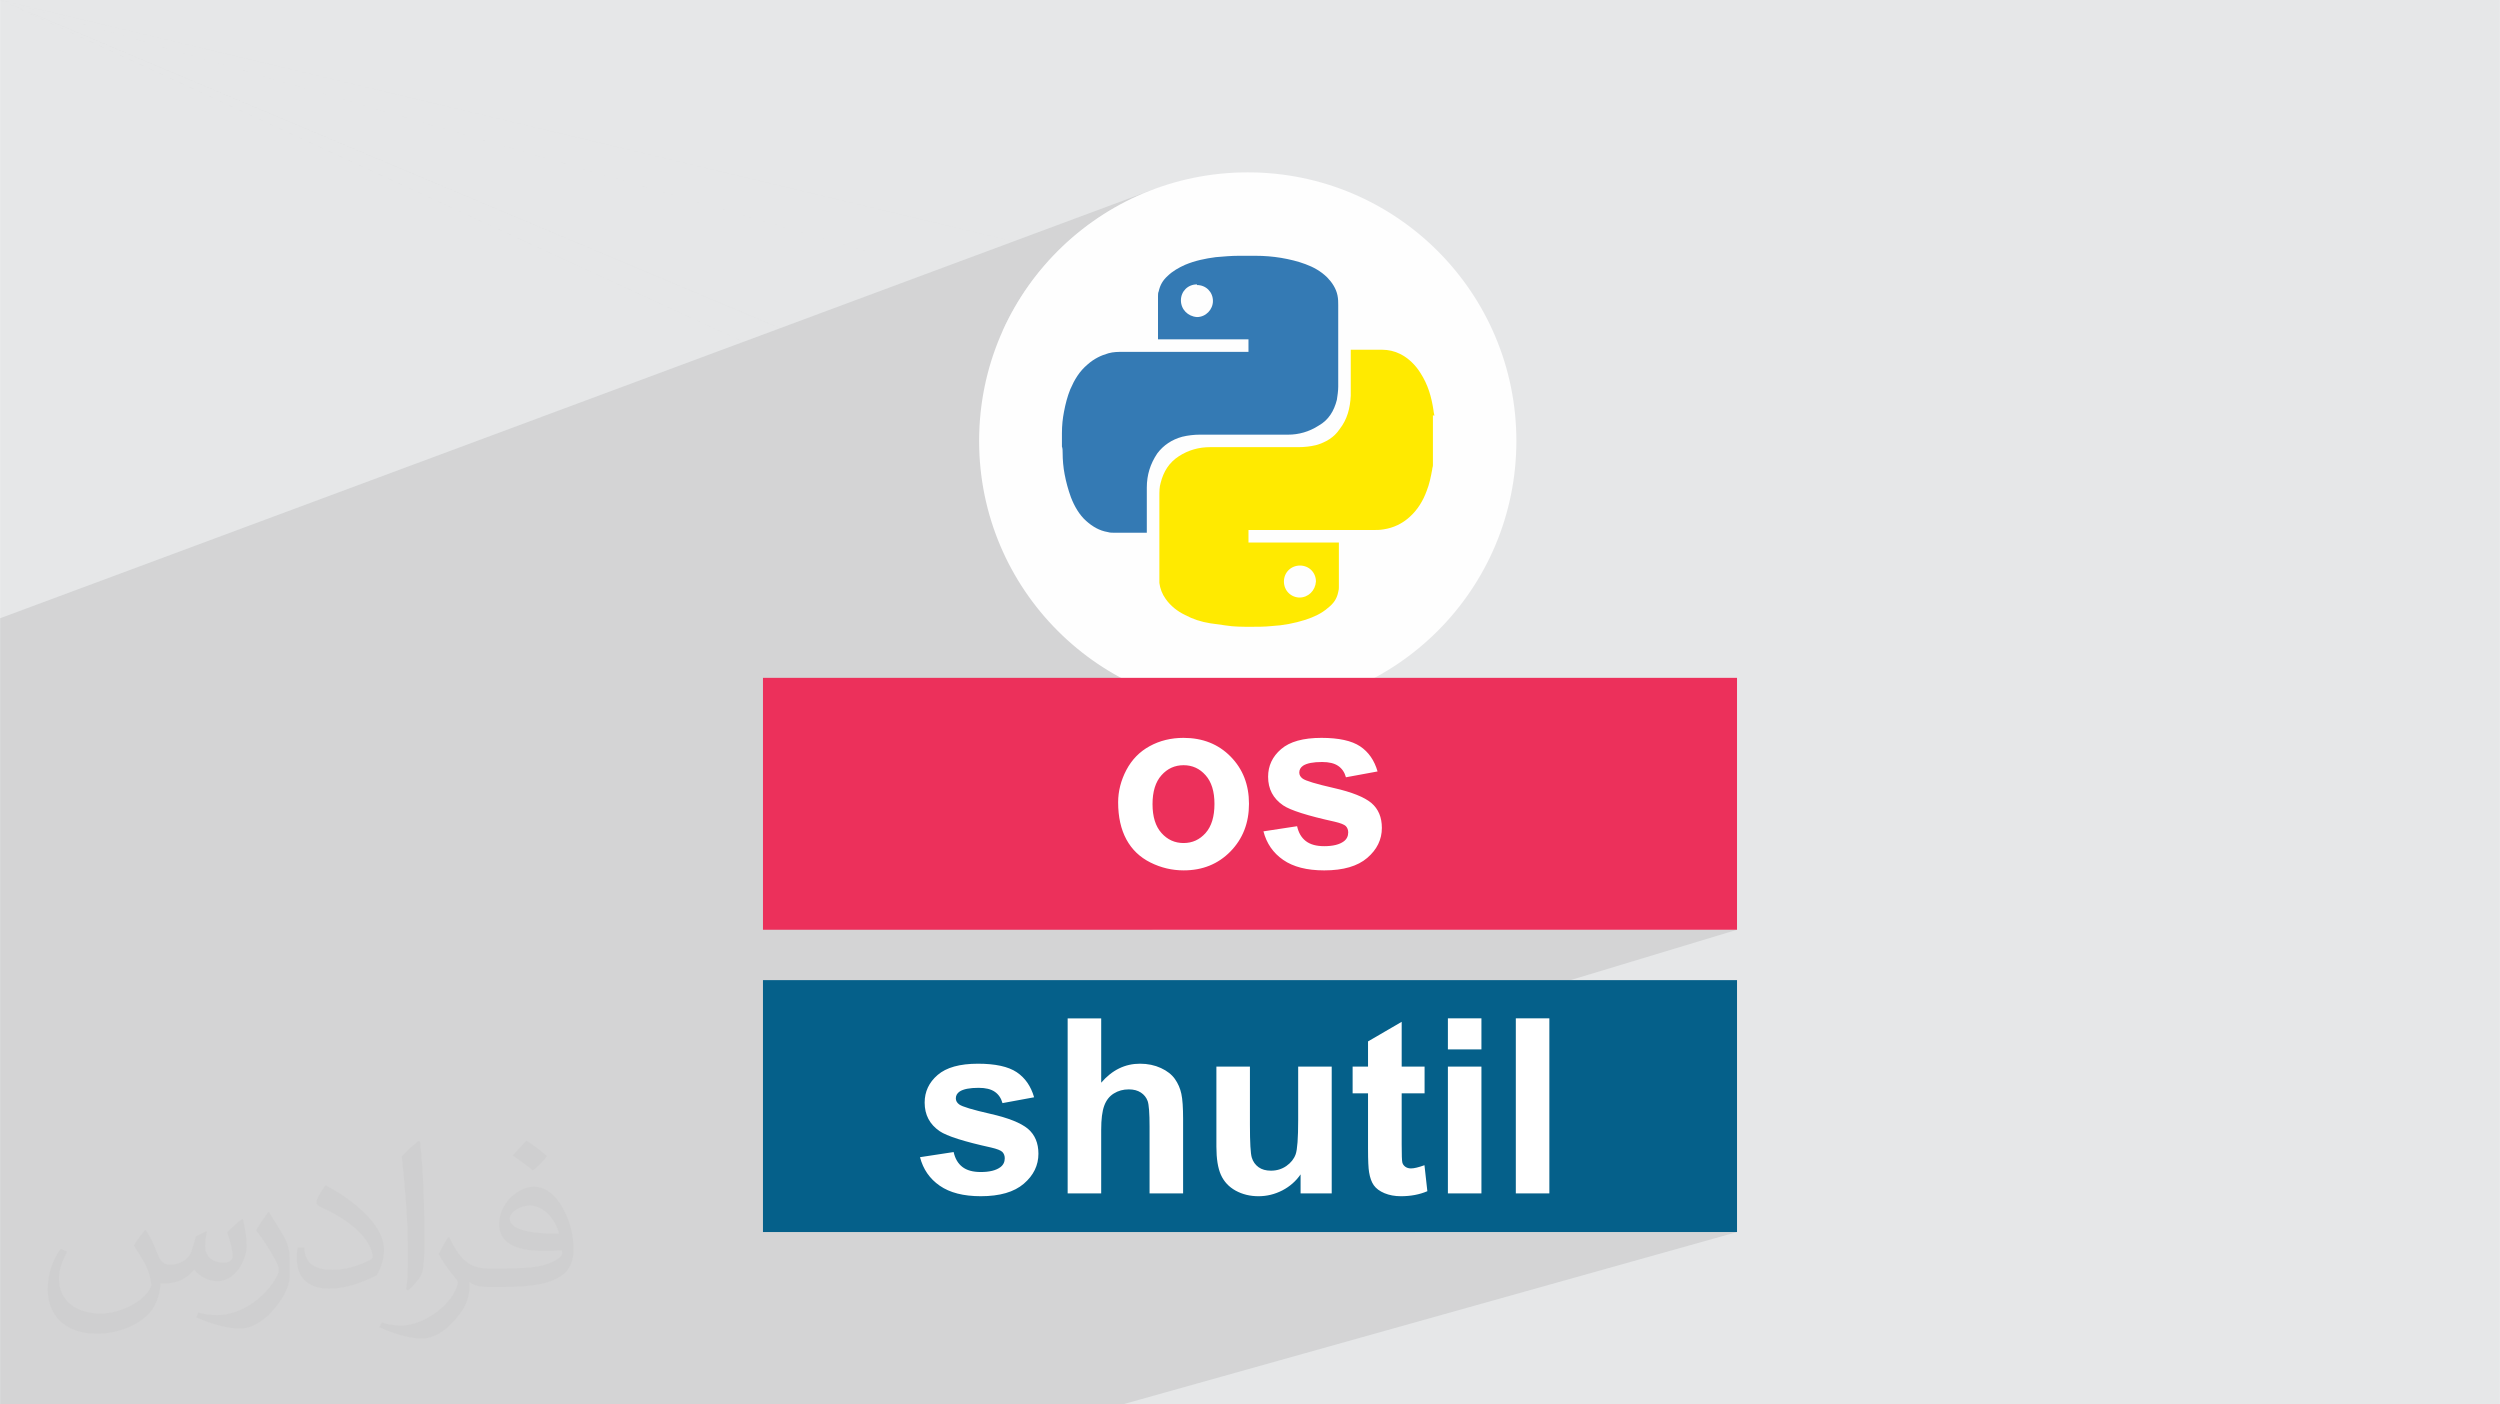 <?xml version="1.0" encoding="UTF-8"?>
<!DOCTYPE svg PUBLIC "-//W3C//DTD SVG 1.1//EN" "http://www.w3.org/Graphics/SVG/1.1/DTD/svg11.dtd">
<!-- Creator: CorelDRAW -->
<svg xmlns="http://www.w3.org/2000/svg" xml:space="preserve" width="3.708in" height="2.083in" version="1.1" style="shape-rendering:geometricPrecision; text-rendering:geometricPrecision; image-rendering:optimizeQuality; fill-rule:evenodd; clip-rule:evenodd"
viewBox="0 0 3702.73 2080.18"
 xmlns:xlink="http://www.w3.org/1999/xlink"
 xmlns:xodm="http://www.corel.com/coreldraw/odm/2003">
 <defs>
  <style type="text/css">
   <![CDATA[
    .fil8 {fill:#05608A}
    .fil6 {fill:#EC305B}
    .fil3 {fill:#FEFEFE}
    .fil7 {fill:white;fill-rule:nonzero}
    .fil4 {fill:#347AB4;fill-rule:nonzero}
    .fil5 {fill:#FFEA00;fill-rule:nonzero}
    .fil2 {fill:#373435;fill-opacity:0.031}
    .fil1 {fill:#373535;fill-opacity:0.102}
    .fil0 {fill:#E6E7E8}
   ]]>
  </style>
 </defs>
 <g id="Layer_x0020_1">
  <polygon class="fil0" points="-0,0 3702.73,0 3702.73,2080.18 -0,2080.18 "/>
  <path class="fil1" d="M-0 1731.29l0 -6.67 0 -8 0 -5.31 0 -5.97 0 -25.15 0 -9.58 0 -5.39 0 -4.1 0 -94.57 0 -5.7 0 -16.71 0 -6.2 0 -2.65 0 -0.9 0 -0.32 0 -28.39 0 -15.32 0 -8.03 0 -1.88 0 -1.91 0 -2.17 0 -26.5 0 -12.63 0 -13.39 0 -3.43 0 -1.73 0 -24.73 0 -17.12 0 -1.85 0 -21.1 0 -1.67 0 -0.02 0 -5.18 0 -8.85 0 -0.14 0 -5.43 0 -16.82 0 -0.3 0 -2.31 0 -22.03 0 -0.82 0 -2.99 0 -1.03 0 -11.75 0 -4.24 0 -6.62 0 -7.74 0 -14.08 0 -14.14 0 -0.64 0 -6.74 0 -0.01 0 -0.01 0 -0.87 0 -38.17 0 -0.34 0 -9.29 0 -9.84 0 -13.33 0 -27.8 0 -1.35 0 -3.94 0 -0.22 0 -4.29 0 -1.27 0 -18.31 0 -12.02 0 -8.23 0 -4.58 0 -0.87 0 -1.45 0 -8.41 0 -0.67 0 -7.15 0 -0.39 0 -9.4 0 -4.91 0 -117.44 1100.92 -409.4 -1100.92 -506.39 1501.24 357.52 1.33 -0.5 -1502.57 -357.03 1154.9 486.31 0.88 -0.33 -1155.78 -485.98 1502.57 357.03 208.65 -77.59 -18.07 7.12 -17.63 7.97 -17.16 8.79 -16.66 9.58 -16.14 10.35 -15.6 11.09 -15.03 11.81 -14.44 12.5 -13.82 13.17 -0.33 0.35 147.42 35.03 -1.53 0.56 -146.55 -34.9 -12.18 12.78 -12.5 14.43 -11.81 15.03 -11.09 15.6 -4.93 7.69 64.24 18.61 134.82 -49.24 -146.55 -34.9 0.66 -0.69 147.42 35.03 46.91 -17.14 2.78 -0.99 2.79 -0.92 2.81 -0.87 2.83 -0.81 2.84 -0.76 2.85 -0.71 2.86 -0.66 2.87 -0.61 2.87 -0.57 2.88 -0.53 2.89 -0.49 2.89 -0.46 2.89 -0.42 2.89 -0.39 4.25 -0.36 4.26 -0.35 4.25 -0.34 4.25 -0.31 4.25 -0.26 4.24 -0.21 4.23 -0.13 4.22 -0.05 0.05 0 0.13 0 0.19 0 0.21 0 0.22 0 0.19 0 0.13 0 0.05 0 2.7 0 2.69 0 2.69 0 2.7 0 2.7 0 2.71 0 2.72 0 2.74 0 0.04 0 0.12 0 0.19 0 0.25 0 0.3 0 0.34 0 0.37 0 0.39 0 5 0.05 4.9 0.15 4.82 0.24 4.75 0.34 4.7 0.43 4.66 0.53 4.63 0.62 4.62 0.71 4.65 0.84 4.64 0.92 4.61 1.01 4.57 1.1 4.52 1.2 4.45 1.31 4.37 1.42 4.27 1.53 4.25 1.65 4.23 1.85 4.18 2.06 4.11 2.29 4.02 2.52 3.9 2.78 3.75 3.04 3.59 3.32 2.62 2.8 2.5 2.99 2.34 3.16 2.14 3.32 1.9 3.46 1.62 3.59 1.3 3.71 0.95 3.81 0.35 1.94 0.26 1.93 0.19 1.89 0.13 1.85 0.08 1.8 0.04 1.75 0.01 1.67 0 1.6 0 7.54 0 7.54 0 7.54 0 7.54 0 7.54 0 7.54 0 7.54 0 7.54 0 7.53 0 4.69 18.55 -6.58 0.35 0 0.28 0 0.22 0 0.2 0 0.19 0 0.21 0 0.25 0 0.32 0 2.74 0 2.75 0 2.77 0 2.78 0 2.79 0 2.79 0 2.8 0 2.81 0 2.8 0 2.8 0 2.8 0 2.79 0 2.78 0 2.77 0 2.75 0 2.74 0 3.43 0.1 3.44 0.3 3.42 0.49 3.4 0.69 3.36 0.88 3.31 1.08 3.23 1.27 3.15 1.46 -91.77 32.38 91.77 -32.38 4.52 2.5 4.33 2.85 4.12 3.17 3.89 3.45 3.65 3.7 3.38 3.92 3.11 4.09 2.81 4.23 2.06 3.28 1.92 3.3 1.79 3.34 1.67 3.36 1.54 3.4 1.43 3.43 1.32 3.47 1.22 3.5 1.12 3.54 1.03 3.58 0.94 3.62 0.86 3.66 0.78 3.7 0.71 3.75 0.64 3.79 0.59 3.84 0.05 0.79 0.12 0.8 0.17 0.82 0.2 0.85 0.2 0.9 0.17 0.97 0.12 1.05 0.05 1.14 -2.02 0.7 0 2.77 0 4.65 0 4.65 0 4.65 0 4.65 0 4.65 0 4.65 0 4.64 0 4.65 0 4.65 0 4.65 0 4.65 0 4.65 0 4.65 0 4.65 0 4.65 -0.05 0.75 -0.12 0.76 -0.17 0.75 -0.19 0.76 -0.2 0.77 -0.17 0.77 -0.12 0.78 -0.05 0.79 -0.79 4.21 -0.81 4.12 -0.85 4.05 -0.92 3.99 -1.02 3.94 -1.14 3.9 -1.29 3.87 -1.46 3.86 -2.09 5.33 -2.37 5.22 -2.66 5.09 -2.95 4.92 -3.24 4.74 -3.54 4.52 -3.84 4.28 -4.14 4.01 -4.32 3.7 -4.5 3.31 -4.67 2.91 -4.84 2.52 -4.98 2.14 -5.12 1.75 -76.71 26.09 0 1.96 0 4.03 0 4.01 0 3.99 0 3.98 0 3.97 0 3.96 0 3.96 0 3.96 0 3.96 0 3.97 0 3.98 0 3.99 0 4.01 0 4.03 0 4.05 0 0.76 -0.02 0.77 -0.04 0.8 -0.07 0.84 -0.11 0.89 -0.17 0.96 -0.24 1.05 -0.31 1.14 -0.9 3.72 -1.2 3.44 -1.5 3.2 -1.79 2.99 -2.09 2.81 -2.38 2.65 -2.67 2.52 -2.96 2.43 -3.59 2.93 -3.76 2.66 -3.92 2.42 -4.07 2.21 -4.22 2.02 -4.35 1.86 -4.48 1.71 -4.6 1.6 -266.61 89.42 8.58 4.39 17.63 7.97 18.07 7.12 18.49 6.26 18.88 5.36 19.25 4.44 19.6 3.5 19.91 2.53 20.21 1.54 20.48 0.52 20.48 -0.52 20.21 -1.54 19.91 -2.53 19.59 -3.5 19.25 -4.44 18.88 -5.36 -189.27 62.28 0.83 0.17 4.66 1.19 4.54 1.41 4.43 1.62 4.3 1.84 4.19 2.06 4.06 2.27 3.95 2.49 3.83 2.7 3.71 2.92 3.59 3.14 3.47 3.35 3.3 3.52 2.81 3.31 89.6 -29.26 3.65 -1.11 3.82 -0.97 3.99 -0.85 4.15 -0.72 4.31 -0.59 4.48 -0.46 4.65 -0.33 4.81 -0.19 4.98 -0.07 4.74 0.05 4.59 0.15 4.43 0.25 4.28 0.35 4.13 0.44 3.97 0.54 3.82 0.64 3.66 0.74 3.51 0.84 3.35 0.93 3.2 1.03 3.04 1.13 2.89 1.22 2.73 1.32 2.57 1.42 2.42 1.51 4.5 3.33 4.14 3.71 3.77 4.08 3.4 4.46 3.04 4.84 2.67 5.21 2.31 5.59 1.95 5.97 -71.34 22.99 1.93 0.46 4.84 1.12 4.86 1.14 4.68 1.17 4.49 1.21 4.3 1.23 4.12 1.27 3.93 1.3 3.75 1.34 3.55 1.37 3.37 1.4 3.18 1.43 3 1.46 2.81 1.49 2.62 1.53 2.43 1.55 2.25 1.58 2.06 1.62 3.65 3.49 3.16 3.81 2.68 4.14 2.19 4.45 1.71 4.78 1.21 5.1 0.73 5.42 0.24 5.75 -0.08 3.2 -0.26 3.14 -0.42 3.09 -0.59 3.03 -0.76 2.98 -0.93 2.92 -1.1 2.86 -1.27 2.81 -1.43 2.75 -1.6 2.69 -1.77 2.63 -1.94 2.58 -2.11 2.52 -2.28 2.46 -2.45 2.41 -2.62 2.35 -2.78 2.24 -2.94 2.1 -3.1 1.95 -3.25 1.81 -3.42 1.66 -3.58 1.52 -3.74 1.37 -296.98 93.8 867.47 0 -496.71 150.21 0 1.72 68.45 -20.69 49.67 0 0 15.32 50.94 -15.32 49.67 0 0 259.23 -199.45 57.28 477.43 0 -910.15 255.29 -456.14 0 -95.18 0 -84.09 0 -2.11 0 -123.56 0 -4.27 0 -0.92 0 -3.43 0 -15.85 0 -24.29 0 -29.78 0 -4.82 0 -50.76 0 -1.1 0 -51.89 0 -5.86 0 -15.24 0 -18.57 0 -54.14 0 -42.05 0 -18.39 0 -31.29 0 -13.59 0 -45.51 0 -4.2 0 -21.99 0 -5.44 0 -0.84 0 -12.36 0 -17.88 0 -17.78 0 -27.89 0 -14.51 0 -2.57 0 -3.83 0 -19.49 0 -8.88 0 -1.61 0 -4.23 0 -8.09 0 -14.01 0 -0.54 0 -17.03 0 -5.19 0 -8.19 0 -5.16 0 -17.96 0 -23.53 0 -5.44 0 -20.05 0 -2.95 0 -0.37 0 -19.93 0 -2.21 0 -0.99 0 -18.39 0 -4.19 0 -45.42 0 -15.83 0 -11.88 0 -14.58 0 -5.25 0 -10.04 0 -29.03 0 0 -8.11 0 -9.74 0 -7.74 0 -0.85 0 -1.57 0 -27.95 0 -6.26 0 -3.49 0 -14.16 0 -84.58 0 -4.91 0 -30.45 0 -3.28 0 -0.05 0 -14.62 0 -8.04 0 -10.3 0 -4.6 0 -0.67 0 -7.56 0 -16.22 0 -0.43 0 -2.11 0 -8.86 0 -3.38 0 -10.89 0 -1.3 0 -10.57 0 -9.56 0 -7.46 0 -0.73 0 -0.37 0 -12.99 0 -1.54 0 -13.56zm1384.21 -1330.25l-1384.21 -401.04 1501.24 357.52 -117.03 43.52zm-283.29 105.35l53.98 -20.08 -1154.9 -486.31 1155.78 485.98 227.85 -84.73 -1383.63 -401.25 1384.21 401.04 -0.58 0.22 -1383.63 -401.25 1100.92 506.39zm412.25 -67.99l-0.23 0.35 63.8 18.5 -91.97 33.59 4.6 -10.17 8.79 -17.16 9.58 -16.66 5.2 -8.11 63.8 18.5 0.66 -0.24 -64.24 -18.61zm322.55 -59.53l-95.19 34.69 -1.56 0.57 -137.1 49.97 11.91 3.45 -11.91 -3.45 -0.68 0.25m-16.29 -4.73l0.66 -0.24 -0.67 0.24 0 0zm0.67 -0.24l135.57 -49.49 -135.58 49.49 0 0zm135.57 -49.49l1.54 -0.56 -1.54 0.56zm1.54 -0.56l77.91 -28.44 -77.91 28.44zm-240.79 87.89l102.99 -37.59 0 0m0.67 -0.24l-0 0m162.65 61.79l21.86 -7.84 22.61 6.56 -22.61 -6.56 0.76 -0.27m21.85 6.83l0.77 -0.28m-4.36 1.56l3.59 -1.29m189.36 21.13l0 0 65.04 -23 -65.04 22.99zm32.17 42.55l-0.01 -0 89.42 -31.37 -89.42 31.38zm-0.01 -0l0.01 0 -0 0 -0 -0 0 0 -0.87 0.3 -0 0 -34.38 12.06 0 0 34.39 -12.07 -0 0 0.87 -0.31z"/>
  <path class="fil2" d="M215.96 1821.93c7.07,10.71 11.65,21.01 16.13,32.45 3.33,6.66 5.09,18.93 20.7,18.93 4.57,0 11.13,-1.35 16.95,-4.57 6.55,-3.44 11.54,-8.64 14.15,-16.53l6.24 -21.01 15.19 -7.49 1.04 1.04c-2.08,7.91 -2.59,15.5 -2.59,21.43 0,17.57 15.19,24.23 27.25,24.23 7.07,0 13.42,-3.44 13.42,-9.89 0,-8.32 -3.53,-22.47 -8.12,-35.16 7.07,-7.07 14.15,-14.15 22.26,-19.87l1.25 0.63c3.53,14.98 5.51,29.75 5.51,39.63 0,9.67 -4.27,20.39 -7.8,27.36 -7.28,13.73 -20.18,24.65 -35.78,24.65 -11.85,0 -25.06,-5.93 -34.12,-16.95l-0.52 0c-8.53,10.61 -21.74,20.18 -42.86,20.18l-6.55 0c-1.04,13.94 -4.05,23.81 -8.64,32.66 -12.58,24.54 -49.92,41.92 -85.08,41.92 -48.89,0 -73.43,-28.19 -73.43,-65.73 0,-23.19 7.59,-44.72 19.24,-60.01l9.56 3.95c-7.28,13.94 -12.17,27.04 -12.17,39.94 0,35.16 28.61,51.9 61.58,51.9 30.58,0 68.44,-19.45 75.31,-42.02 -2.59,-24.65 -11.85,-36.19 -26,-58.66 4.27,-7.49 9.78,-14.98 16.64,-22.98l1.25 0 0 0 0 0 -0.01 -0.04zm563.83 -132.3c10.3,6.45 20.39,14.04 30.27,22.78 -5.51,7.8 -12.38,14.88 -20.91,21.12 -9.89,-8.01 -19.76,-14.88 -29.86,-22.16 6.86,-7.7 13.63,-15.08 20.49,-21.74l0 0 0 0 0 0 0 0 0 0 0.01 0zm5.3 96.11c-16.64,0 -30.27,10.92 -30.27,19.03 0,17.38 33.28,22.78 73.12,22.56 -4.99,-20.39 -22.47,-41.61 -42.86,-41.61l0 0.01zm-37.35 92.99c21.64,0 40.57,-0.63 55.02,-4.27 16.13,-4.05 29.75,-12.17 29.75,-17.78 0,-1.46 0,-3.22 -0.52,-4.68 -9.05,0.83 -19.45,0.83 -28.5,0.83 -29.33,0 -51.79,-6.66 -60.64,-23.09 -2.19,-4.57 -3.74,-9.67 -3.74,-15.5 0,-15.92 6.86,-31.41 18.93,-42.13 10.08,-8.84 21.22,-14.35 32.55,-14.35 20.49,0 36.81,16.44 48.26,42.34 6.24,14.15 10.5,30.47 10.5,51.07 0,13.73 -3.74,25.27 -12.27,33.8 -15.92,15.4 -45.24,21.22 -90.17,21.22l-20.39 0 0 0 -5.3 0c-11.13,0 -19.14,-1.98 -25.48,-6.86l-1.04 0c0.31,2.59 0.52,5.09 0.52,7.49 0,10.08 -3.33,22.98 -10.08,33.28 -19.97,29.64 -41.61,42.53 -60.33,42.53 -18.93,0 -42.13,-7.28 -63.03,-16.75l3.74 -7.28c6.76,2.81 16.13,4.68 29.02,4.68 33.8,0 78.21,-32.45 83.72,-64.17 -1.25,-2.59 -3.53,-6.03 -6.76,-9.67 -9.89,-11.75 -16.13,-21.53 -21.95,-31.82 4.99,-9.89 9.56,-17.78 13.83,-24.96l1.77 -0.21c14.46,29.44 27.56,46.28 56.78,46.28l4.57 0 0 0 21.22 0 0 0 0 0 0 0 0 0 0 0 0.04 0zm-146.45 31.1c2.5,-13.52 2.7,-28.7 2.7,-42.86l0 -21.01c0,-39.21 -4.99,-96.2 -9.05,-133.34 7.07,-7.59 16.95,-16.53 24.75,-22.56l2.29 0.63c5.3,46.7 6.55,100.79 6.55,150.81 0,13.11 -0.52,25.9 -1.77,35.26 -0.73,11.85 -7.59,20.8 -22.26,34.53l-3.22 -1.46zm-150.71 -61.89c0.73,18.41 9.78,32.87 41.4,32.87 19.66,0 36.3,-5.09 54.71,-13.83 3.33,-1.46 5.09,-3.44 5.09,-5.09 0,-11.54 -8.84,-26.83 -23.71,-40.77 -14.46,-13.11 -33.6,-24.65 -51.48,-32.35 -6.14,-2.59 -8.12,-5.3 -8.12,-7.91 0,-5.3 7.07,-16.44 12.9,-24.44l1.98 -0.21c20.49,10.71 43.38,26.63 60.33,44.3 15.4,16.33 24.96,32.87 24.96,50.86 0,13.31 -4.05,25.79 -10.61,37.44 -22.47,11.33 -46.39,19.97 -70.1,19.97 -28.81,0 -48.47,-13.52 -48.47,-45.24 0,-3.44 0,-8.73 1.25,-15.61l9.89 0 0 0 0 0 0 0 0 0 0 0 -0.01 0zm-52.11 -52.32l17.89 28.92c6.55,10.71 12.69,22.37 12.69,40.77l0 23.5c0,19.03 -12.17,39.42 -31.82,59.6 -15.4,13.63 -29.02,19.45 -41.61,19.45 -18.72,0 -40.15,-5.82 -64.9,-16.44l2.81 -7.28c7.8,2.08 16.84,3.84 27.98,3.84 35.58,-0.21 71.97,-26.21 88.61,-57.93 1.98,-3.64 2.7,-7.07 2.7,-9.47 0,-3.64 -1.98,-7.7 -3.53,-11.33 -9.05,-17.05 -19.14,-32.66 -30.27,-47.12 5.82,-9.16 11.65,-17.99 17.99,-26.73l1.46 0.21 0 0 0 0 0 0 0 0 0 0 -0.01 0z"/>
  <g id="_105553393049728">
   <g>
    <path class="fil3" d="M2245.91 653.18c0,-219.75 -178.14,-397.89 -397.88,-397.89 -219.75,0 -397.89,178.14 -397.89,397.89 0,219.75 178.14,397.89 397.89,397.89 219.75,0 397.88,-178.14 397.88,-397.89z"/>
    <path class="fil4" d="M1572.8 662.3c0,-6.15 0,-12.3 0,-18.47 0,-0.95 0,-0.95 0,-2.11 0,-11.36 1.06,-21.66 3.07,-31.94 2.11,-11.35 5.09,-22.71 9.24,-33.01 6.26,-14.42 13.47,-26.74 25.89,-37.13 9.23,-8.16 19.51,-13.26 30.87,-16.45 7.21,-2.02 14.32,-2.02 21.65,-2.02 61.86,0 122.65,0 184.52,0 0,0 1.06,0 1.06,0 0,-6.26 0,-12.41 0,-18.57 -44.35,0 -88.71,0 -134.01,0 0,-1.06 0,-1.06 0,-2.02 0,-19.62 0,-40.32 0,-59.95 0,-0.95 0,-0.95 0,-2.02 0,-2 0,-5.08 1.06,-7.11 2.02,-9.33 6.16,-16.44 13.26,-22.81 7.32,-7.12 16.55,-12.3 25.78,-16.45 14.54,-6.15 30.03,-9.34 45.42,-11.35 11.35,-0.95 22.7,-2.02 33.94,-2.02 0,0 1.18,0 1.18,0 7.21,0 14.32,0 21.65,0 0,0 0.95,0 2.02,0 13.47,0 25.78,1.06 38.09,3.07 12.41,2.13 24.82,5.1 36.08,9.34 11.35,4.15 22.7,10.29 32.03,19.52 7.12,7.21 13.37,16.56 15.38,26.85 1.06,5.2 1.06,10.3 1.06,14.43 0,40.21 0,80.42 0,120.54 0,6.26 -1.06,13.47 -2.02,19.62 -4.15,16.45 -12.31,29.92 -26.85,38.09 -14.42,9.34 -29.92,13.48 -45.42,13.48 -43.18,0 -87.65,0 -130.93,0 -8.17,0 -17.51,1.06 -25.78,3.07 -15.27,4.15 -27.8,12.43 -37.03,24.73 -10.39,15.48 -15.49,31.94 -15.49,50.6 0,21.55 0,43.3 0,64.84 0,0 0,1.06 0,2.02 -1.06,0 -1.06,0 -2.02,0 -15.49,0 -30.98,0 -46.47,0 -2.97,0 -6.16,0 -9.12,-0.95 -12.52,-2.01 -22.82,-8.16 -32.16,-16.44 -10.29,-9.23 -17.4,-21.65 -22.6,-35.02 -4.15,-11.45 -7.21,-22.7 -9.34,-34.05 -2.02,-10.29 -2.97,-21.65 -2.97,-31.94 0,-3.18 0,-6.26 -1.06,-9.33l0 0 0 0.95 0 0 0 0.01 0.04 0 -0.04 0zm200 -241.06l0 0c-13.47,0 -23.76,10.29 -23.76,23.66 0,13.37 10.29,23.77 23.76,24.72 13.37,0 23.66,-11.35 23.66,-23.77 0,-13.37 -10.29,-23.65 -23.66,-23.65l0 0 0 -0.95 0 -0.01z"/>
    <path class="fil5" d="M2122.31 614.87c0,24.82 0,49.54 0,74.38 0,2 -1.06,4.03 -1.06,6.14 -2.11,11.36 -4.14,21.65 -8.28,31.94 -5.2,14.32 -13.37,27.8 -24.82,38.09 -11.26,10.39 -24.61,16.55 -39.04,18.68 -5.2,0.95 -10.3,0.95 -15.49,0.95 -60.91,0 -122.65,0 -183.56,0 0,0 -0.95,0 -0.95,0 0,6.15 0,12.41 0,18.57 44.24,0 88.7,0 133.9,0 0,0.95 0,0.95 0,2.13 0,21.65 0,42.23 0,63.88 0,2.02 0,4.04 -0.95,7.21 -2.02,10.3 -7.21,17.4 -15.49,23.77 -9.34,8.18 -20.58,13.26 -33,17.4 -16.44,5.19 -32.89,8.38 -50.51,9.34 -10.18,1.06 -20.47,1.06 -29.81,1.06 -13.47,0 -25.78,0 -38.09,-2.02 -8.37,-1.17 -15.49,-2.11 -22.82,-3.19 -13.37,-2.11 -25.78,-6.15 -37.13,-12.3 -11.26,-5.31 -21.53,-13.47 -28.76,-23.77 -5.2,-7.21 -8.28,-15.49 -9.34,-23.66 0,-3.17 0,-6.26 0,-9.32 0,-39.26 0,-79.36 0,-118.62 0,-7.11 0,-14.43 2,-20.59 4.15,-16.44 12.43,-29.82 26.85,-39.15 14.43,-9.34 29.92,-13.47 46.37,-13.47 43.4,0 87.65,0 130.92,0 8.29,0 17.52,-0.95 25.78,-2.97 14.54,-4.14 26.85,-11.35 35.13,-23.77 11.35,-14.54 15.49,-30.99 16.44,-49.45 0,-21.64 0,-44.46 0,-65.99 0,-1.06 0,-1.06 0,-2.11 1.06,0 1.06,0 2.02,0 14.54,0 29.92,0 44.46,0 9.13,0 18.47,2.11 26.74,6.26 12.31,6.16 22.71,16.45 29.82,27.9 11.35,17.4 16.66,35.97 19.63,56.55 0,2.13 1.06,4.14 1.06,7.32l0 0 -2.01 -1.17 0 0 0 0 -0.02 0 0.01 -0.02zm-197.99 270.24l0 0c13.48,0 23.77,-10.29 24.72,-23.76 0,-13.37 -10.28,-23.66 -23.66,-23.66 -13.37,0 -23.77,10.29 -23.77,23.66 0,13.47 10.39,23.76 23.77,23.76l-1.06 0z"/>
   </g>
   <g>
    <rect class="fil6" x="1129.98" y="1004.01" width="1442.76" height="373.13"/>
    <path class="fil7" d="M1656.05 1188.4c0,-16.48 4.1,-32.47 12.19,-47.92 8.15,-15.39 19.67,-27.22 34.59,-35.31 14.91,-8.15 31.57,-12.25 49.98,-12.25 28.37,0 51.66,9.23 69.83,27.7 18.17,18.47 27.22,41.77 27.22,69.96 0,28.37 -9.18,51.91 -27.47,70.62 -18.35,18.71 -41.4,28 -69.23,28 -17.26,0 -33.62,-3.86 -49.25,-11.65 -15.63,-7.78 -27.53,-19.19 -35.67,-34.22 -8.09,-15.03 -12.19,-33.32 -12.19,-54.92zm50.94 2.66c0,18.65 4.41,32.9 13.28,42.79 8.81,9.89 19.73,14.84 32.71,14.84 12.98,0 23.84,-4.95 32.59,-14.84 8.81,-9.9 13.16,-24.27 13.16,-43.16 0,-18.35 -4.34,-32.53 -13.16,-42.43 -8.75,-9.9 -19.62,-14.85 -32.59,-14.85 -12.98,0 -23.9,4.95 -32.71,14.85 -8.87,9.89 -13.28,24.2 -13.28,42.79zm164.29 40.32l49.85 -7.61c2.11,9.66 6.4,17.03 12.92,22.03 6.46,5.01 15.51,7.54 27.22,7.54 12.86,0 22.52,-2.35 28.98,-7.12 4.41,-3.26 6.58,-7.73 6.58,-13.22 0,-3.8 -1.2,-6.94 -3.56,-9.41 -2.47,-2.35 -8.02,-4.52 -16.6,-6.52 -40.08,-8.81 -65.49,-16.9 -76.23,-24.2 -14.85,-10.14 -22.27,-24.26 -22.27,-42.31 0,-16.23 6.4,-29.94 19.26,-40.98 12.85,-11.11 32.77,-16.66 59.75,-16.66 25.71,0 44.84,4.23 57.33,12.56 12.5,8.39 21.07,20.76 25.78,37.18l-46.83 8.63c-1.99,-7.31 -5.79,-12.92 -11.41,-16.78 -5.62,-3.92 -13.58,-5.85 -23.96,-5.85 -13.1,0 -22.46,1.81 -28.13,5.49 -3.74,2.59 -5.62,5.98 -5.62,10.08 0,3.56 1.63,6.52 4.95,8.99 4.47,3.32 19.91,7.97 46.41,14.01 26.44,5.98 44.9,13.4 55.4,22.09 10.38,8.87 15.57,21.18 15.57,36.94 0,17.2 -7.19,32.05 -21.61,44.42 -14.37,12.37 -35.61,18.53 -63.8,18.53 -25.59,0 -45.81,-5.19 -60.78,-15.57 -14.91,-10.32 -24.62,-24.45 -29.21,-42.25z"/>
    <rect class="fil8" x="1129.98" y="1451.76" width="1442.76" height="373.13"/>
    <path class="fil7" d="M1362.56 1714.01l49.85 -7.6c2.11,9.65 6.4,17.02 12.92,22.03 6.46,5.01 15.51,7.55 27.22,7.55 12.86,0 22.52,-2.36 28.98,-7.12 4.4,-3.26 6.58,-7.73 6.58,-13.22 0,-3.81 -1.21,-6.94 -3.56,-9.41 -2.47,-2.35 -8.02,-4.52 -16.6,-6.52 -40.08,-8.81 -65.49,-16.9 -76.23,-24.21 -14.85,-10.13 -22.27,-24.26 -22.27,-42.31 0,-16.23 6.4,-29.93 19.25,-40.98 12.85,-11.11 32.77,-16.66 59.76,-16.66 25.71,0 44.84,4.23 57.33,12.55 12.49,8.39 21.07,20.77 25.78,37.18l-46.84 8.63c-1.99,-7.3 -5.79,-12.92 -11.4,-16.78 -5.62,-3.92 -13.58,-5.86 -23.96,-5.86 -13.1,0 -22.45,1.81 -28.13,5.49 -3.74,2.6 -5.61,5.98 -5.61,10.08 0,3.56 1.63,6.52 4.95,8.99 4.47,3.32 19.91,7.97 46.41,14 26.44,5.98 44.91,13.4 55.41,22.09 10.38,8.87 15.57,21.18 15.57,36.94 0,17.2 -7.18,32.05 -21.61,44.42 -14.37,12.37 -35.62,18.53 -63.8,18.53 -25.59,0 -45.81,-5.19 -60.78,-15.57 -14.91,-10.32 -24.62,-24.44 -29.21,-42.25zm268.4 -205.63l0 95.3c16.06,-18.71 35.19,-28.13 57.46,-28.13 11.47,0 21.73,2.17 30.96,6.4 9.18,4.23 16.12,9.66 20.76,16.24 4.65,6.64 7.85,13.94 9.54,21.97 1.75,7.97 2.59,20.46 2.59,37.3l0 110.15 -49.68 0 0 -99.23c0,-19.67 -0.97,-32.17 -2.83,-37.48 -1.93,-5.31 -5.25,-9.47 -10.02,-12.61 -4.76,-3.14 -10.74,-4.71 -17.93,-4.71 -8.27,0 -15.63,1.99 -22.09,6.04 -6.52,3.99 -11.29,10.02 -14.25,18.11 -3.02,8.09 -4.53,20.04 -4.53,35.79l0 94.1 -49.67 0 0 -259.23 49.67 0zm295.33 259.23l0 -28.13c-6.88,10.02 -15.88,17.93 -26.98,23.72 -11.17,5.73 -22.93,8.63 -35.31,8.63 -12.61,0 -23.9,-2.78 -33.92,-8.27 -10.02,-5.55 -17.26,-13.34 -21.79,-23.35 -4.47,-10.02 -6.7,-23.9 -6.7,-41.59l0 -118.78 49.67 0 0 86.25c0,26.44 0.91,42.61 2.78,48.59 1.81,5.91 5.13,10.62 9.96,14.12 4.83,3.5 10.98,5.19 18.41,5.19 8.51,0 16.11,-2.29 22.82,-6.94 6.7,-4.71 11.29,-10.44 13.76,-17.32 2.48,-6.94 3.74,-23.84 3.74,-50.7l0 -79.19 49.68 0 0 187.77 -46.11 0zm183.66 -187.77l0 39.59 -33.92 0 0 75.68c0,15.34 0.31,24.27 0.97,26.8 0.66,2.54 2.11,4.58 4.41,6.27 2.29,1.63 5.13,2.48 8.39,2.48 4.65,0 11.29,-1.63 19.98,-4.77l4.28 38.51c-11.58,4.95 -24.62,7.43 -39.29,7.43 -8.94,0 -17.02,-1.51 -24.2,-4.47 -7.18,-3.02 -12.43,-6.94 -15.81,-11.71 -3.38,-4.77 -5.67,-11.23 -7,-19.38 -1.03,-5.73 -1.57,-17.44 -1.57,-35.01l0 -81.84 -22.82 0 0 -39.59 22.82 0 0 -37.3 49.85 -29.03 0 66.33 33.92 0zm34.53 -25.47l0 -45.99 49.67 0 0 45.99 -49.67 0zm0 213.24l0 -187.77 49.67 0 0 187.77 -49.67 0zm100.61 0l0 -259.23 49.67 0 0 259.23 -49.67 0z"/>
   </g>
  </g>
 </g>
</svg>
